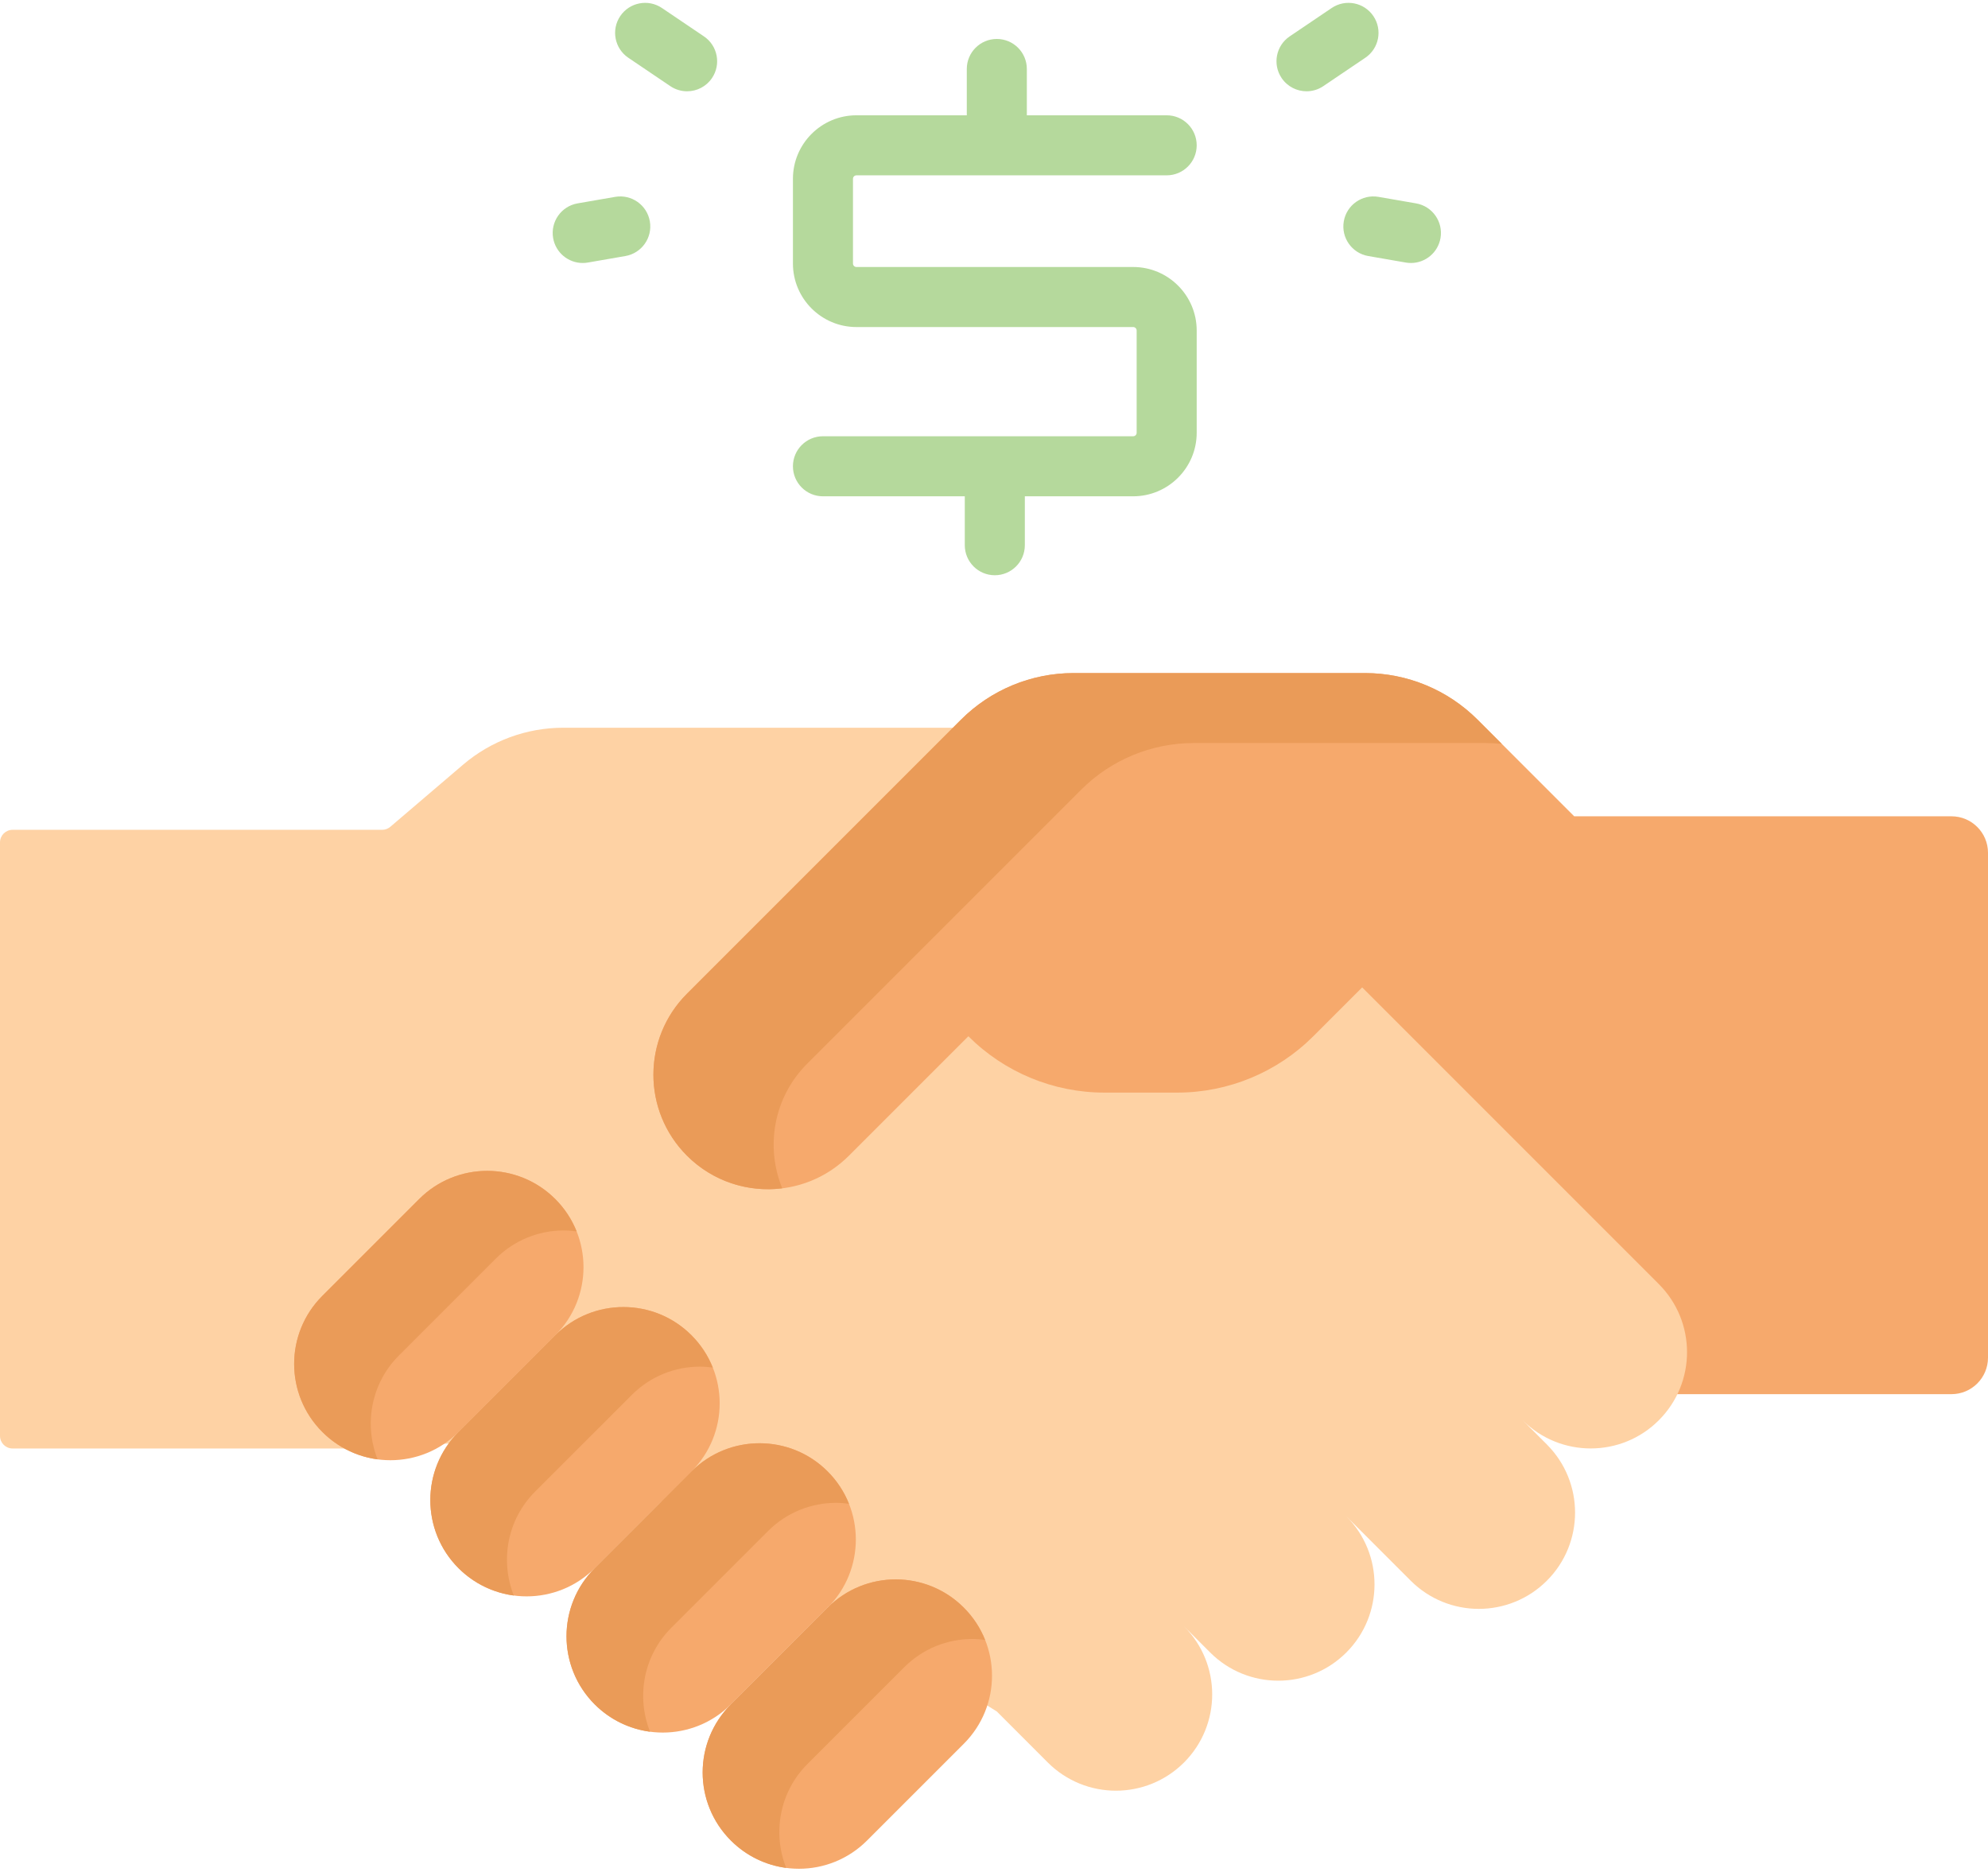 <?xml version="1.0" encoding="UTF-8"?> <svg xmlns="http://www.w3.org/2000/svg" width="512" height="482" viewBox="0 0 512 482" fill="none"> <path d="M432.005 359.04H502.592C507.788 359.04 512.001 354.827 512.001 349.631V222.327H263.183V359.04H432.005Z" fill="#F6A96C"></path> <path d="M392.155 365.764L398.393 372.001C403.228 376.847 405.651 383.198 405.651 389.539C405.651 395.889 403.228 402.24 398.393 407.076C388.702 416.756 373.01 416.756 363.319 407.076L346.741 390.497C351.576 395.333 353.999 401.684 353.999 408.034C353.999 414.375 351.576 420.726 346.741 425.571C337.06 435.252 321.358 435.252 311.677 425.571L304.934 418.829C314.615 428.51 314.615 444.212 304.934 453.903C300.088 458.738 293.748 461.161 287.397 461.161C281.057 461.161 274.706 458.738 269.86 453.903L256.725 440.758L144.098 370.39L88.685 373.032H3.245C1.453 373.032 0 371.58 0 369.788V216.949C0 215.157 1.453 213.704 3.245 213.704H98.418C99.19 213.704 99.936 213.429 100.524 212.928L119.264 196.93C126.46 190.785 135.616 187.414 145.08 187.414H204.259H284.459L350.813 254.284L427.219 330.69C436.91 340.381 436.91 356.083 427.219 365.764C422.384 370.61 416.033 373.022 409.682 373.022C403.342 373.022 397.001 370.61 392.155 365.764V365.764Z" fill="#FED2A4"></path> <path d="M502.592 210.222H405.424L380.543 185.341C372.857 177.655 362.434 173.337 351.564 173.337H276.476C265.607 173.337 255.183 177.655 247.497 185.341L176.923 255.915C165.404 267.434 165.404 286.11 176.923 297.628C188.442 309.148 207.117 309.148 218.637 297.628L249.398 266.867C258.69 276.159 271.294 281.38 284.435 281.38H303.198C316.339 281.38 328.943 276.159 338.235 266.867L365.915 239.187H511.999V219.629C512 214.434 507.788 210.222 502.592 210.222V210.222Z" fill="#F6A96C"></path> <path d="M207.89 273.934L278.464 203.36C286.15 195.674 296.573 191.357 307.442 191.357H382.531C383.959 191.357 385.378 191.436 386.785 191.582L380.543 185.341C372.857 177.655 362.434 173.337 351.564 173.337H276.476C265.607 173.337 255.183 177.655 247.497 185.341L176.923 255.915C165.404 267.434 165.404 286.11 176.923 297.628C183.623 304.329 192.743 307.124 201.47 306.029C197.075 295.349 199.212 282.611 207.89 273.934V273.934Z" fill="#EA9B58"></path> <path d="M248.22 414.014C257.911 423.695 257.911 439.397 248.22 449.078L223.301 473.997C218.455 478.842 212.115 481.265 205.774 481.265C199.423 481.265 193.072 478.842 188.237 473.997C178.546 464.316 178.546 448.614 188.237 438.933L213.156 414.014C218.002 409.168 224.342 406.746 230.683 406.746C237.034 406.746 243.384 409.168 248.22 414.014Z" fill="#F6A96C"></path> <path d="M213.156 378.94C222.837 388.621 222.837 404.323 213.156 414.014L188.237 438.933C183.391 443.768 177.041 446.191 170.7 446.191C164.349 446.191 157.998 443.768 153.163 438.933C143.482 429.242 143.482 413.54 153.163 403.859L178.082 378.94C182.927 374.094 189.278 371.682 195.619 371.682C201.97 371.682 208.31 374.094 213.156 378.94Z" fill="#F6A96C"></path> <path d="M178.082 343.866C187.773 353.557 187.773 369.259 178.082 378.94L153.163 403.859C148.328 408.694 141.977 411.117 135.626 411.117C129.285 411.117 122.935 408.694 118.089 403.859C108.408 394.178 108.408 378.476 118.089 368.785L143.018 343.866C147.853 339.02 154.204 336.608 160.555 336.608C166.896 336.608 173.236 339.02 178.082 343.866Z" fill="#F6A96C"></path> <path d="M143.018 308.802C152.699 318.483 152.699 334.185 143.018 343.866L118.089 368.785C113.254 373.63 106.903 376.053 100.552 376.053C94.211 376.053 87.871 373.63 83.025 368.785C73.334 359.104 73.334 343.402 83.025 333.721L107.944 308.802C112.779 303.957 119.13 301.534 125.481 301.534C131.822 301.534 138.172 303.957 143.018 308.802Z" fill="#F6A96C"></path> <path d="M207.965 454.279L232.884 429.36C237.729 424.515 244.07 422.092 250.411 422.092C251.516 422.092 252.617 422.192 253.714 422.339C252.502 419.309 250.674 416.468 248.22 414.014C243.384 409.168 237.034 406.746 230.683 406.746C224.342 406.746 218.002 409.168 213.156 414.014L188.237 438.933C178.546 448.614 178.546 464.316 188.237 473.997C192.231 477.999 197.279 480.352 202.487 481.048C198.918 472.119 200.729 461.506 207.965 454.279V454.279Z" fill="#EA9B58"></path> <path d="M172.891 419.205L197.81 394.286C202.655 389.441 209.006 387.028 215.347 387.028C216.451 387.028 217.552 387.128 218.648 387.274C217.438 384.24 215.612 381.396 213.156 378.941C208.31 374.095 201.97 371.683 195.619 371.683C189.278 371.683 182.927 374.095 178.082 378.941L153.163 403.86C143.482 413.541 143.482 429.243 153.163 438.934C157.158 442.929 162.208 445.28 167.417 445.976C163.854 437.042 165.664 426.432 172.891 419.205V419.205Z" fill="#EA9B58"></path> <path d="M137.817 384.131L162.746 359.212C167.581 354.366 173.932 351.954 180.283 351.954C181.385 351.954 182.483 352.054 183.577 352.199C182.366 349.166 180.538 346.322 178.082 343.866C173.236 339.02 166.896 336.608 160.555 336.608C154.204 336.608 147.853 339.02 143.018 343.866L118.089 368.785C108.408 378.476 108.408 394.178 118.089 403.859C122.091 407.853 127.131 410.201 132.332 410.898C128.773 401.971 130.592 391.363 137.817 384.131V384.131Z" fill="#EA9B58"></path> <path d="M102.753 349.067L127.672 324.148C132.507 319.303 138.858 316.88 145.209 316.88C146.311 316.88 147.411 316.98 148.507 317.126C147.297 314.096 145.472 311.255 143.018 308.802C138.172 303.957 131.822 301.534 125.481 301.534C119.13 301.534 112.779 303.957 107.944 308.802L83.025 333.721C73.334 343.402 73.334 359.104 83.025 368.785C87.029 372.789 92.055 375.139 97.257 375.834C93.688 366.905 95.518 356.295 102.753 349.067V349.067Z" fill="#EA9B58"></path> <path d="M220.573 45.156H300.471C304.741 45.156 308.203 41.694 308.203 37.423C308.203 33.153 304.741 29.691 300.471 29.691H264.458V17.767C264.458 13.496 260.996 10.034 256.725 10.034C252.455 10.034 248.993 13.496 248.993 17.767V29.691H220.573C211.554 29.691 204.216 37.029 204.216 46.048V67.871C204.216 76.889 211.554 84.226 220.573 84.226H291.847C292.339 84.226 292.739 84.626 292.739 85.118V111.457C292.739 111.949 292.339 112.349 291.847 112.349H211.949C207.678 112.349 204.216 115.811 204.216 120.082C204.216 124.352 207.678 127.814 211.949 127.814H248.477V140.409C248.477 144.68 251.939 148.142 256.21 148.142C260.48 148.142 263.942 144.68 263.942 140.409V127.812H291.847C300.866 127.812 308.203 120.474 308.203 111.455V85.117C308.203 76.098 300.866 68.76 291.847 68.76H220.573C220.081 68.76 219.681 68.36 219.681 67.869V46.047C219.681 45.555 220.081 45.156 220.573 45.156V45.156Z" fill="#B5D99C"></path> <path d="M158.426 50.7L148.757 52.376C144.548 53.106 141.728 57.107 142.457 61.315C143.109 65.076 146.376 67.728 150.067 67.728C150.505 67.728 150.949 67.69 151.396 67.614L161.065 65.938C165.274 65.209 168.094 61.207 167.365 57C166.636 52.792 162.638 49.973 158.426 50.7Z" fill="#B5D99C"></path> <path d="M181.293 9.369L170.481 2.063C166.942 -0.329 162.136 0.602 159.745 4.139C157.354 7.678 158.284 12.484 161.821 14.876L172.633 22.182C173.961 23.079 175.466 23.509 176.956 23.509C179.438 23.509 181.875 22.317 183.37 20.106C185.762 16.567 184.832 11.76 181.293 9.369V9.369Z" fill="#B5D99C"></path> <path d="M364.694 52.376L355.024 50.7C350.818 49.974 346.815 52.791 346.086 57C345.357 61.207 348.177 65.21 352.385 65.938L362.055 67.614C362.501 67.691 362.946 67.728 363.384 67.728C367.076 67.728 370.342 65.076 370.993 61.315C371.722 57.107 368.903 53.105 364.694 52.376V52.376Z" fill="#B5D99C"></path> <path d="M353.705 4.138C351.314 0.6 346.509 -0.33 342.968 2.062L332.156 9.368C328.618 11.759 327.689 16.566 330.08 20.105C331.574 22.317 334.011 23.508 336.494 23.508C337.983 23.508 339.489 23.078 340.816 22.181L351.628 14.875C355.167 12.484 356.097 7.678 353.705 4.138V4.138Z" fill="#B5D99C"></path> </svg> 